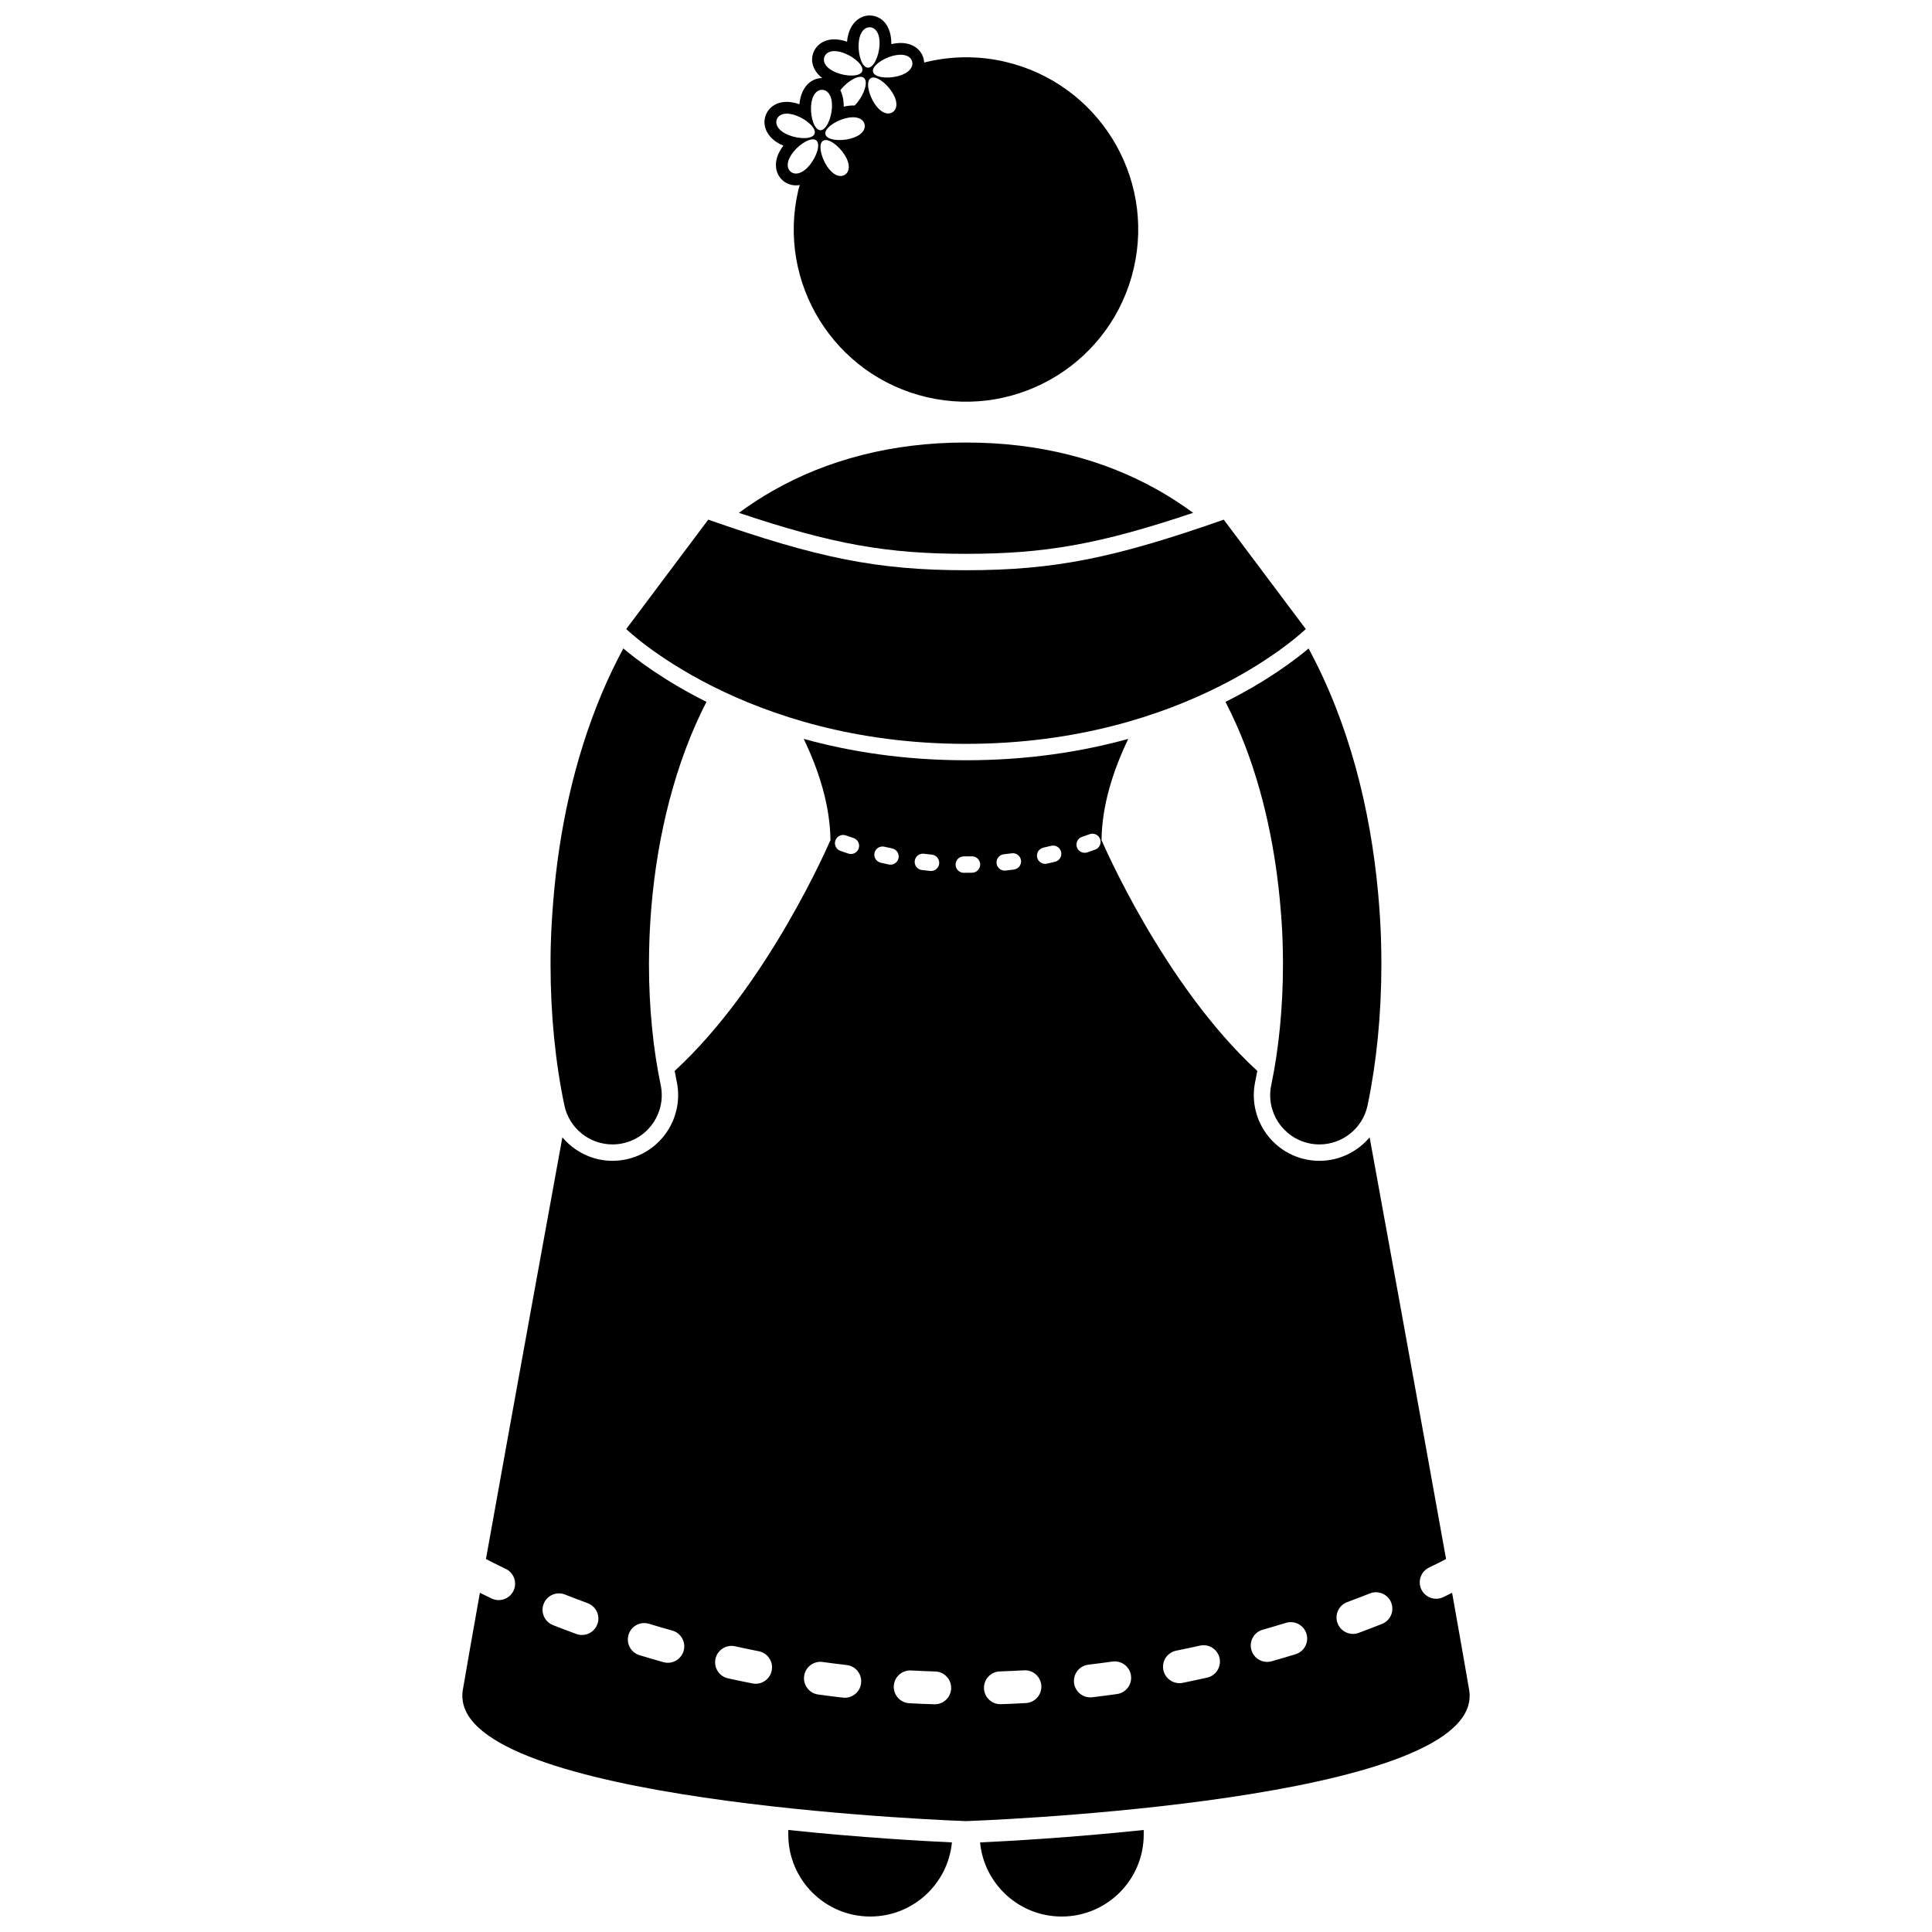 <?xml version="1.0" encoding="UTF-8"?>
<!-- Uploaded to: SVG Repo, www.svgrepo.com, Generator: SVG Repo Mixer Tools -->
<svg width="800px" height="800px" version="1.1" viewBox="144 144 512 512" xmlns="http://www.w3.org/2000/svg">
 <defs>
  <clipPath id="c">
   <path d="m352 628h45v23.902h-45z"/>
  </clipPath>
  <clipPath id="b">
   <path d="m403 628h45v23.902h-45z"/>
  </clipPath>
  <clipPath id="a">
   <path d="m346 148.09h100v102.91h-100z"/>
  </clipPath>
 </defs>
 <g clip-path="url(#c)">
  <path d="m352.9 630.16c0 12.004 9.73 21.738 21.738 21.738 11.297 0 20.578-8.621 21.633-19.645-7.207-0.332-24.082-1.254-43.367-3.293z"/>
 </g>
 <g clip-path="url(#b)">
  <path d="m425.36 651.9c12 0 21.738-9.73 21.738-21.738v-1.199c-19.289 2.039-36.164 2.961-43.367 3.297 1.051 11.02 10.328 19.641 21.629 19.641z"/>
 </g>
 <path d="m526.49 567.26c-0.609 0.293-1.254 0.43-1.887 0.43-1.617 0-3.168-0.902-3.922-2.457-1.047-2.164-0.141-4.762 2.023-5.809 2.106-1.016 3.594-1.781 4.516-2.266-7.488-41.789-18.461-101.91-20.254-111.75-3.227 3.824-8.047 6.223-13.289 6.223-1.195 0-2.387-0.121-3.566-0.367-9.383-1.961-15.426-11.191-13.473-20.582 0.199-0.945 0.379-1.91 0.559-2.879-24.891-22.852-41.18-60.953-41.18-60.953h-0.102c0.059-9.434 3.141-18.84 7.09-27.035-12.184 3.359-26.527 5.66-43.012 5.66-16.48 0-30.82-2.305-43-5.66 3.945 8.195 7.027 17.602 7.09 27.031h-0.105s-16.293 38.109-41.188 60.961c0.18 0.961 0.355 1.922 0.555 2.856 1.965 9.387-4.07 18.625-13.449 20.594-1.211 0.242-2.414 0.375-3.582 0.375-5.238 0-10.051-2.398-13.277-6.227-1.797 9.836-12.766 69.961-20.254 111.75 1.035 0.543 2.773 1.441 5.246 2.621v-0.008c2.164 1.035 3.09 3.633 2.055 5.805-0.754 1.562-2.305 2.473-3.93 2.473-0.629 0-1.266-0.137-1.875-0.426-1.199-0.57-2.207-1.07-3.102-1.516-1.957 10.984-3.566 20.094-4.519 25.734-0.25 1.477-0.145 2.891 0.266 4.242 7.91 26.254 133.07 30.535 133.08 30.535 0 0 125.16-4.281 133.07-30.535 0.41-1.355 0.516-2.766 0.266-4.242-0.957-5.641-2.562-14.746-4.519-25.734-0.695 0.348-1.461 0.73-2.332 1.152zm-224.18 7.176c-0.648 1.762-2.312 2.852-4.086 2.852-0.496 0-1-0.086-1.492-0.266-2.172-0.801-4.238-1.586-6.191-2.356-2.238-0.887-3.34-3.41-2.457-5.644 0.879-2.234 3.402-3.336 5.637-2.457 1.895 0.754 3.902 1.512 6.008 2.289 2.258 0.836 3.41 3.332 2.582 5.582zm75.059-201.82c-1.164-0.277-1.887-1.445-1.609-2.617 0.27-1.164 1.438-1.887 2.609-1.609 0.68 0.16 1.375 0.312 2.078 0.457v0.008c1.172 0.25 1.926 1.402 1.672 2.582-0.223 1.016-1.125 1.715-2.125 1.715-0.148 0-0.301-0.016-0.453-0.047-0.734-0.164-1.457-0.324-2.172-0.488zm26.387 0.453c0.02 1.203-0.934 2.195-2.133 2.215-0.539 0.008-1.078 0.012-1.625 0.012h-0.602c-1.203-0.008-2.168-0.988-2.156-2.188 0.008-1.203 0.988-2.164 2.188-2.156h0.57c0.516 0 1.035-0.008 1.551-0.012 1.195-0.031 2.188 0.926 2.207 2.129zm-10.863-0.199c-0.113 1.121-1.051 1.953-2.152 1.953-0.07 0-0.148-0.004-0.223-0.012-0.75-0.074-1.484-0.152-2.215-0.246-1.188-0.145-2.035-1.23-1.887-2.418 0.145-1.195 1.223-2.043 2.418-1.895 0.699 0.086 1.406 0.164 2.117 0.238 1.188 0.125 2.059 1.184 1.941 2.379zm17.129-2.481c0.711-0.082 1.414-0.164 2.109-0.258 1.188-0.16 2.285 0.676 2.445 1.867 0.156 1.191-0.68 2.281-1.867 2.441-0.723 0.098-1.469 0.184-2.207 0.27-0.082 0.008-0.16 0.012-0.238 0.012-1.098 0-2.043-0.82-2.16-1.934-0.137-1.191 0.723-2.269 1.918-2.398zm13.598 1.984c-0.711 0.168-1.434 0.34-2.164 0.508-0.156 0.035-0.316 0.051-0.473 0.051-1 0-1.898-0.684-2.129-1.699-0.262-1.176 0.477-2.336 1.648-2.598 0.703-0.152 1.398-0.316 2.07-0.484 1.164-0.289 2.34 0.422 2.629 1.594 0.293 1.16-0.422 2.34-1.582 2.629zm7.129-6.602c0.699-0.238 1.367-0.473 2.012-0.703 1.125-0.41 2.371 0.172 2.781 1.301 0.41 1.129-0.172 2.379-1.301 2.785-0.676 0.238-1.371 0.488-2.094 0.73-0.23 0.078-0.469 0.117-0.699 0.117-0.91 0-1.754-0.574-2.062-1.477-0.387-1.137 0.23-2.375 1.363-2.754zm-65.359 0.957c0.398-1.133 1.637-1.727 2.769-1.332 0.648 0.227 1.324 0.453 2.016 0.68h0.008c1.133 0.375 1.762 1.602 1.387 2.746-0.301 0.914-1.148 1.496-2.062 1.496-0.223-0.004-0.453-0.035-0.68-0.109-0.73-0.234-1.43-0.473-2.109-0.711-1.133-0.398-1.727-1.645-1.328-2.769zm-40.211 214.75c-0.535 1.922-2.285 3.18-4.184 3.18-0.391 0-0.781-0.051-1.176-0.164-2.172-0.609-4.293-1.227-6.348-1.859-2.301-0.699-3.59-3.125-2.898-5.418 0.695-2.301 3.125-3.594 5.422-2.898 2.004 0.609 4.059 1.215 6.18 1.805 2.301 0.641 3.648 3.039 3.004 5.356zm23.336 5.231c-0.41 2.07-2.223 3.504-4.258 3.504-0.281 0-0.566-0.027-0.852-0.086-2.199-0.43-4.356-0.883-6.481-1.352-2.344-0.516-3.828-2.84-3.312-5.184s2.84-3.828 5.188-3.309c2.062 0.453 4.16 0.891 6.297 1.316h-0.008c2.363 0.469 3.894 2.754 3.426 5.109zm23.684 3.359c-0.258 2.219-2.137 3.852-4.312 3.852-0.168 0-0.336-0.012-0.504-0.031-2.219-0.254-4.402-0.527-6.57-0.832-2.379-0.332-4.043-2.527-3.707-4.902 0.324-2.383 2.523-4.043 4.902-3.711 2.098 0.289 4.227 0.562 6.375 0.805 2.383 0.27 4.094 2.434 3.816 4.82zm19.527 5.586c-0.047 0-0.09 0-0.137-0.004-2.227-0.066-4.43-0.16-6.621-0.277-2.394-0.129-4.231-2.18-4.106-4.578 0.129-2.394 2.172-4.231 4.57-4.106 2.121 0.109 4.258 0.203 6.418 0.273 2.398 0.066 4.293 2.07 4.215 4.473-0.066 2.359-2 4.219-4.34 4.219zm24.148-0.328c-2.184 0.129-4.394 0.227-6.621 0.301-0.051 0.004-0.098 0.004-0.145 0.004-2.336 0-4.266-1.855-4.344-4.207-0.078-2.402 1.805-4.41 4.203-4.484 2.16-0.074 4.297-0.172 6.418-0.289 2.394-0.137 4.441 1.699 4.582 4.09 0.137 2.398-1.699 4.453-4.094 4.586zm24.152-2.387c-2.16 0.301-4.352 0.586-6.566 0.852-0.168 0.02-0.34 0.031-0.508 0.031-2.172 0-4.059-1.629-4.316-3.84-0.281-2.391 1.418-4.547 3.801-4.824 2.152-0.258 4.277-0.535 6.375-0.832v0.008c2.375-0.336 4.57 1.316 4.91 3.699 0.332 2.371-1.32 4.57-3.695 4.906zm23.867-4.348c-2.117 0.473-4.277 0.934-6.469 1.379-0.285 0.055-0.57 0.086-0.855 0.086-2.035 0-3.856-1.43-4.269-3.492-0.473-2.356 1.051-4.644 3.41-5.121 2.133-0.43 4.231-0.875 6.289-1.336h0.008c2.336-0.523 4.664 0.949 5.188 3.297 0.52 2.344-0.961 4.664-3.301 5.188zm23.445-6.203c-2.055 0.629-4.172 1.254-6.344 1.871-0.398 0.113-0.797 0.164-1.188 0.164-1.895 0-3.637-1.242-4.176-3.16-0.66-2.309 0.68-4.711 2.988-5.367 2.117-0.602 4.172-1.215 6.172-1.82 2.297-0.707 4.727 0.586 5.434 2.879 0.703 2.297-0.59 4.727-2.887 5.434zm22.906-8.031c-1.953 0.77-4.012 1.57-6.184 2.375-0.496 0.184-1.012 0.273-1.512 0.273-1.766 0-3.43-1.086-4.082-2.84-0.84-2.254 0.312-4.758 2.566-5.594 2.109-0.781 4.109-1.551 6.008-2.301 2.227-0.883 4.758 0.203 5.644 2.438 0.883 2.231-0.207 4.758-2.441 5.648z"/>
 <path d="m471.86 336.48c6.148 14.023 9.785 30.043 11.293 45.848 0.355 3.699 0.625 7.394 0.746 11.043v0.004c0.066 2.055 0.098 4.094 0.105 6.133 0 11.641-1.145 22.68-3.113 32.066-1.473 7.051 3.055 13.961 10.105 15.434 0.895 0.188 1.793 0.277 2.676 0.277 6.047 0 11.473-4.231 12.758-10.383 2.371-11.355 3.652-24.051 3.652-37.395 0-2.293-0.035-4.606-0.113-6.949 0-0.023 0.004-0.043 0.004-0.062-0.141-3.934-0.398-7.914-0.766-11.91-2.016-21.996-7.598-44.715-18.422-64.73-3.477 2.938-10.84 8.566-22.016 14.148 1.086 2.102 2.117 4.262 3.09 6.477z"/>
 <path d="m289.95 394.81c-0.031 1.559-0.055 3.121-0.051 4.684 0 13.348 1.277 26.047 3.664 37.422 1.289 6.148 6.711 10.367 12.75 10.367 0.887 0 1.785-0.09 2.691-0.281 7.051-1.48 11.566-8.391 10.09-15.441-1.973-9.375-3.113-20.422-3.113-32.066 0-1.309 0.016-2.633 0.047-3.977 0-0.035 0.004-0.066 0.008-0.105 0.074-3.652 0.277-7.356 0.59-11.07 1.586-18.945 6.312-38.293 14.594-54.344-11.188-5.586-18.555-11.219-22.027-14.156-2.043 3.777-3.898 7.652-5.566 11.586-7.527 17.766-11.543 36.941-13.023 55.555-0.316 3.977-0.559 7.93-0.652 11.828z"/>
 <g clip-path="url(#a)">
  <path d="m389.65 249.26c24.547 5.715 49.078-9.551 54.797-34.102 5.715-24.547-9.551-49.082-34.094-54.797-7.316-1.703-14.621-1.504-21.438 0.207-0.02-0.363-0.074-0.719-0.164-1.059-0.336-1.273-1.113-2.332-2.234-3.074-1.152-0.758-3.188-1.473-6.312-0.746 0.055-3.016-0.953-5.473-2.863-6.727-0.777-0.512-1.676-0.805-2.606-0.859-2.754-0.148-5.816 1.988-6.262 6.949-2.266-0.789-4.359-0.844-6.059-0.086-1.324 0.586-2.34 1.633-2.852 2.949-0.914 2.387 0.008 4.977 2.336 6.769-2.691-0.027-5.609 2.109-6.039 6.938-2.266-0.789-4.359-0.848-6.062-0.09-1.324 0.586-2.34 1.633-2.852 2.953-0.984 2.566 0.137 5.383 2.863 7.176 0.539 0.355 1.148 0.66 1.797 0.934-1.121 1.469-1.789 2.961-1.945 4.441-0.207 1.957 0.496 3.746 1.922 4.91 0.137 0.109 0.285 0.219 0.43 0.316 1.023 0.672 2.402 1.035 3.941 0.773-0.129 0.477-0.297 0.934-0.406 1.418-5.719 24.555 9.551 49.086 34.102 54.805zm-16.711-84.629c1.188 0.973 0.141 4.231-1.727 6.527-0.242 0.301-0.488 0.562-0.73 0.801-0.832-0.043-1.801 0.051-2.894 0.301 0.031-1.664-0.281-3.133-0.879-4.34 0.066-0.09 0.121-0.176 0.195-0.266 1.859-2.297 4.844-3.988 6.035-3.023zm1.789 0.102c1.285-0.836 4.062 1.168 5.672 3.656 1.605 2.492 1.43 4.512 0.141 5.344-1.289 0.828-3.203 0.16-4.812-2.328-1.602-2.484-2.293-5.844-1-6.672zm-6.945 20.227c1.605 2.492 1.43 4.512 0.141 5.344-1.289 0.828-3.203 0.16-4.812-2.328-1.602-2.484-2.293-5.844-1.004-6.672 1.289-0.832 4.066 1.172 5.676 3.656zm0.199-9.59c2.859-0.758 4.731 0.027 5.125 1.512s-0.84 3.094-3.699 3.856-6.262 0.375-6.66-1.105c-0.387-1.48 2.383-3.5 5.234-4.262zm17.742-15.059c0.395 1.484-0.84 3.094-3.699 3.856-2.859 0.762-6.262 0.375-6.66-1.105-0.391-1.488 2.379-3.504 5.231-4.266 2.867-0.754 4.738 0.031 5.129 1.516zm-11.16-9.078c1.531 0.086 2.688 1.754 2.527 4.707-0.164 2.957-1.578 6.074-3.113 5.992-1.527-0.082-2.594-3.34-2.434-6.297 0.16-2.949 1.488-4.484 3.019-4.402zm-12.078 7.809c0.551-1.434 2.496-2.012 5.258-0.949 2.762 1.066 5.289 3.375 4.738 4.809-0.551 1.434-3.981 1.438-6.738 0.375-2.766-1.062-3.812-2.805-3.258-4.234zm-0.535 8.766c1.531 0.086 2.688 1.754 2.527 4.707-0.164 2.957-1.578 6.074-3.113 5.992-1.527-0.082-2.594-3.34-2.434-6.297 0.156-2.953 1.484-4.484 3.019-4.402zm-12.082 7.809c0.551-1.434 2.496-2.012 5.258-0.949 2.762 1.066 5.289 3.375 4.738 4.809s-3.981 1.438-6.738 0.375c-2.762-1.066-3.812-2.805-3.258-4.234zm3.691 13.902c-1.188-0.969-1.141-2.996 0.727-5.297 1.863-2.293 4.844-3.984 6.035-3.019 1.188 0.973 0.141 4.231-1.727 6.527-1.867 2.301-3.844 2.754-5.035 1.789z"/>
 </g>
 <path d="m400 290.77c20.891 0 35.293-2.512 60.191-10.867-3.031-2.219-6.203-4.289-9.555-6.164-14.184-7.953-31.191-12.473-50.535-12.461-0.031 0-0.066-0.004-0.098-0.004-19.645-0.027-36.879 4.621-51.199 12.785-3.148 1.793-6.129 3.758-8.988 5.848 24.898 8.352 39.297 10.863 60.184 10.863z"/>
 <path d="m400 341.13c58.859 0 90.043-30.43 90.043-30.43l-21.734-28.984c-28.984 10.145-44.746 13.402-68.309 13.402s-39.324-3.262-68.309-13.402l-21.734 28.984c0-0.004 31.184 30.43 90.043 30.43z"/>
</svg>